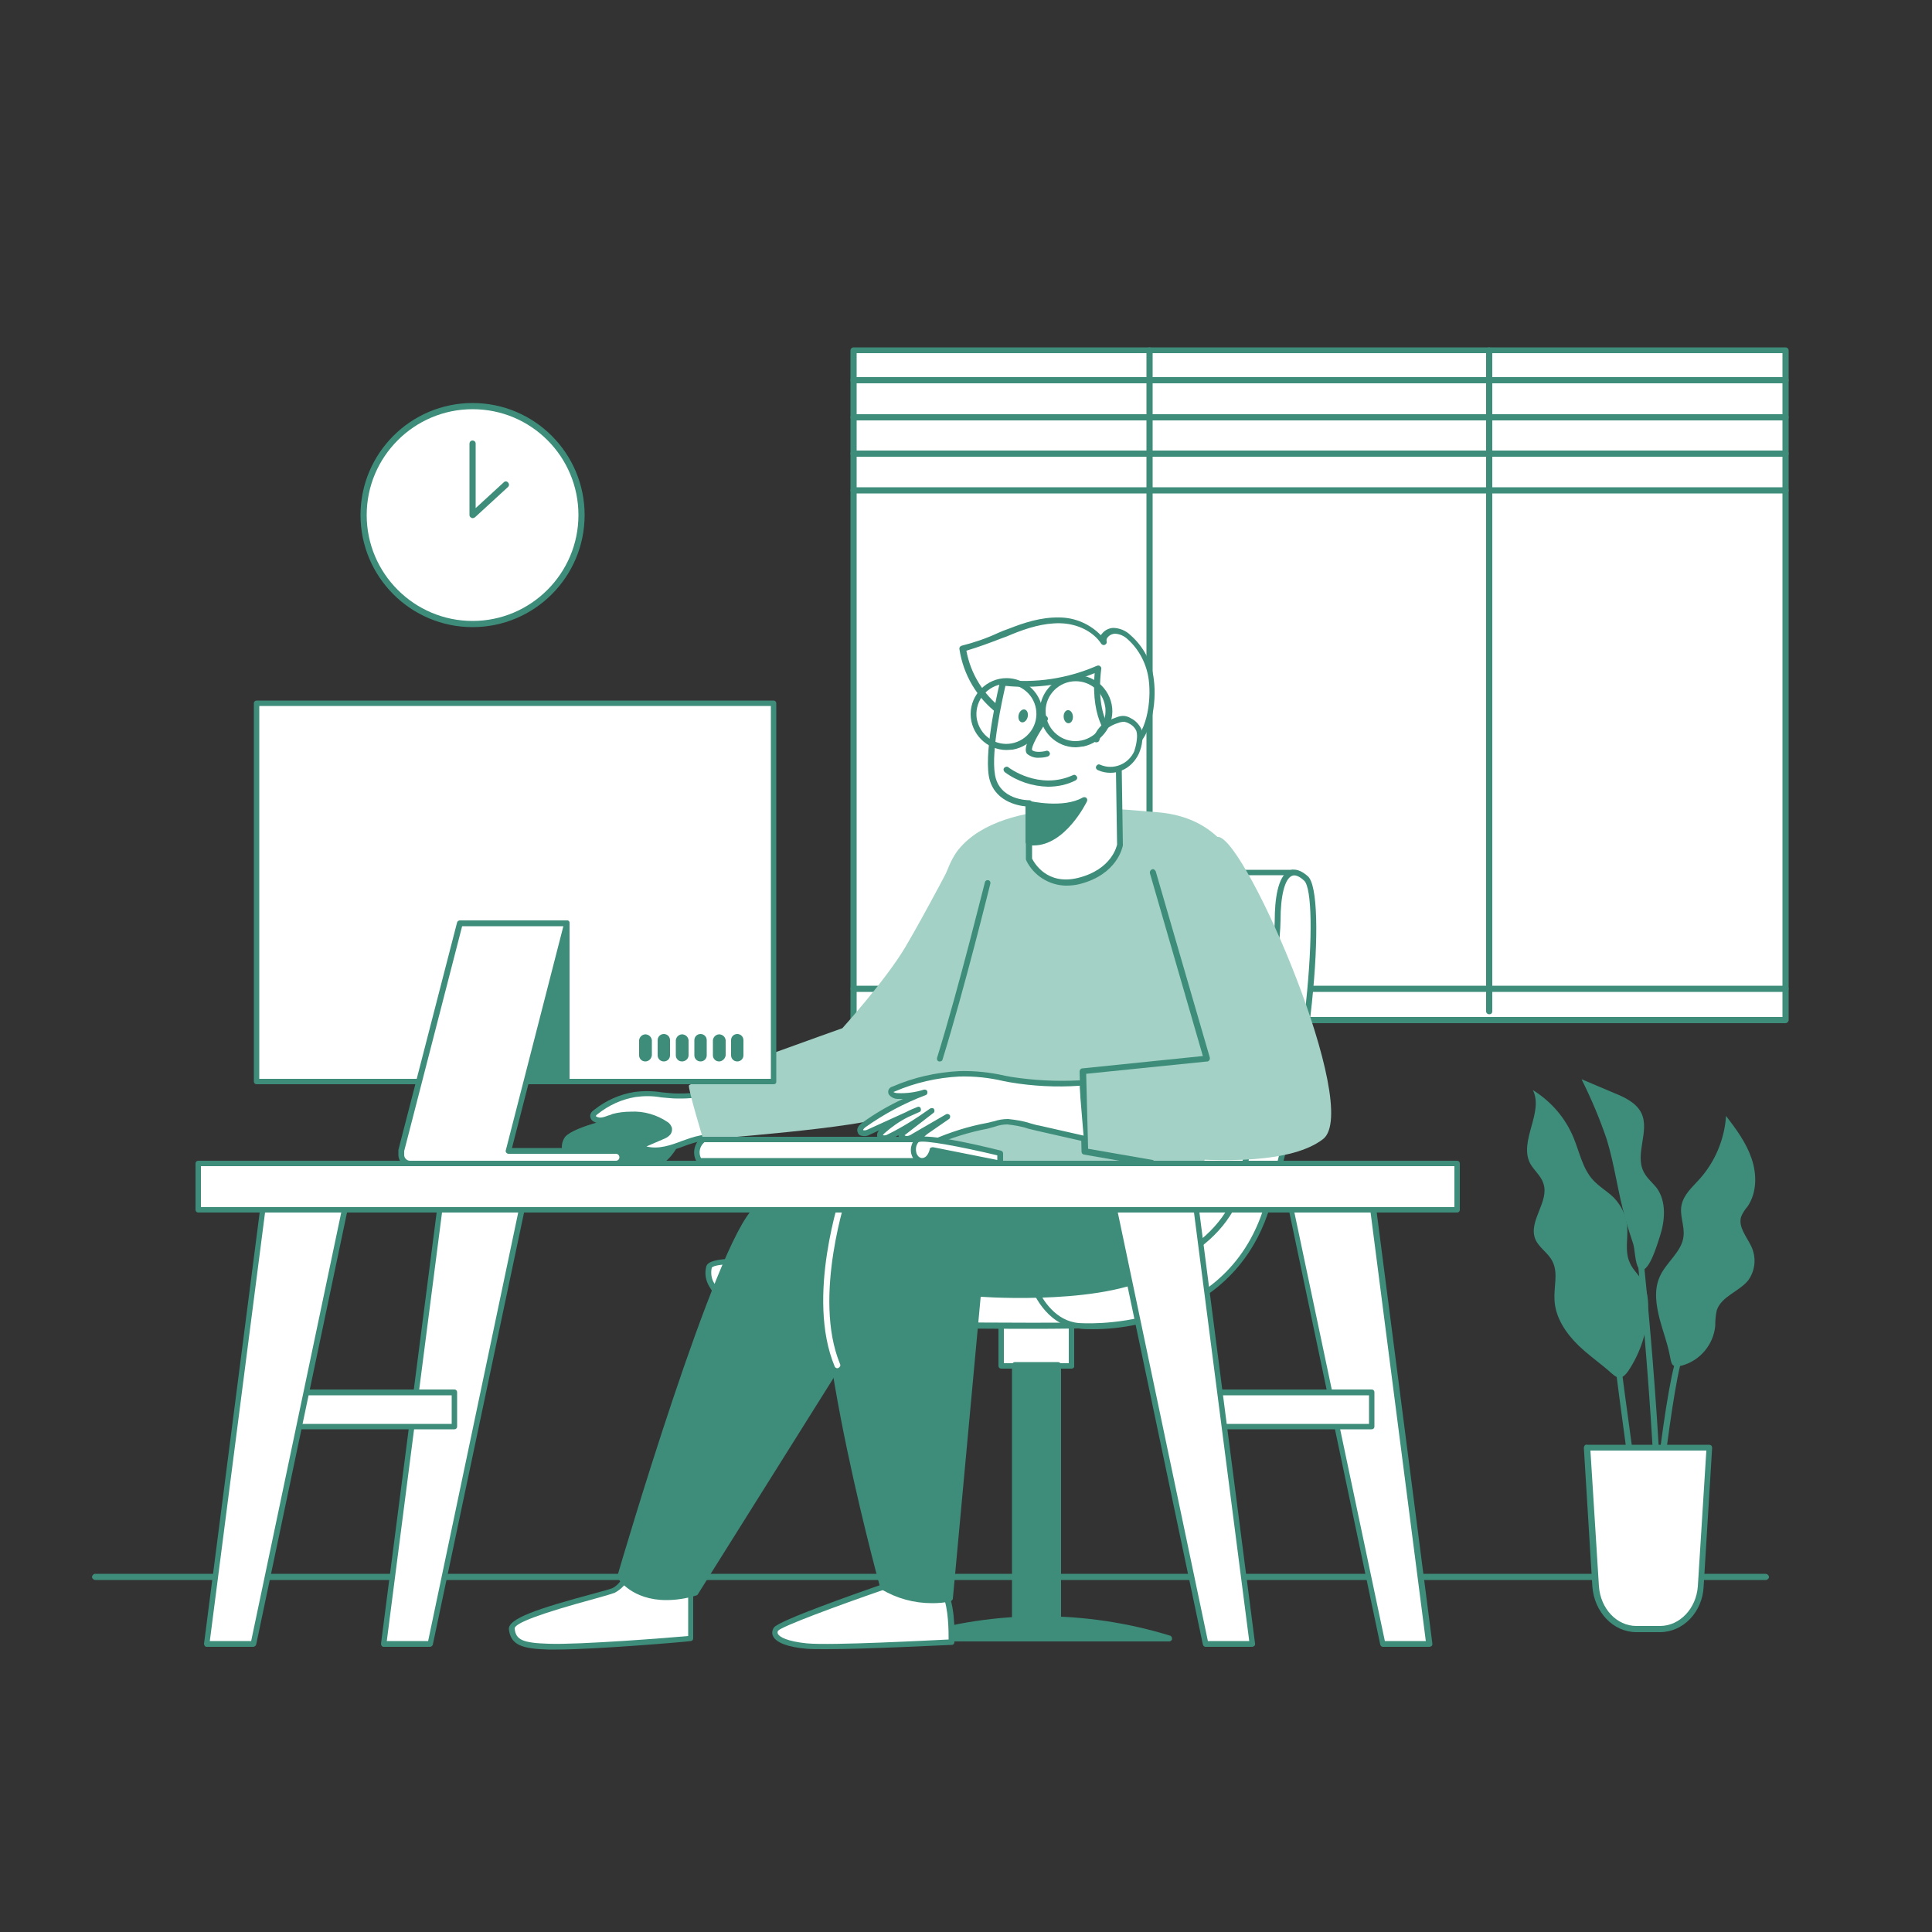 <svg transform="scale(1)" version="1.1" id="udxtqFQS4a" xmlns="http://www.w3.org/2000/svg" xmlns:xlink="http://www.w3.org/1999/xlink" x="0px" y="0px" viewBox="0 0 500 500" xml:space="preserve" class="pbimage_pbimage__wrapper__image__0LEis false"><rect x="0" y="0" width="500" height="500" fill="#333333" stroke="none"/><title>Office Work</title><style type="text/css"> .st0{fill:#D1D3D4;} .st1{fill:#FFFFFF;} .st2{fill:#231F20;} .st3{fill:#68E1FD;}
 .st3{fill:#A3D1C6;}
 .st2{fill:#3D8D7A;}
 .st1{fill:#FFFFFF;}
 .st0{fill:#3D8D7A;}</style><path class="st0" id="floor" d="M456.8,408.9H24.7c-0.4,0-0.8-0.3-0.9-0.7c0-0.4,0.3-0.8,0.7-0.9c0.1,0,0.1,0,0.2,0h432.2
	c0.4,0,0.8,0.3,0.9,0.7s-0.3,0.8-0.7,0.9C456.9,408.9,456.9,408.9,456.8,408.9z"></path><g id="window"><rect class="st1" x="220.9" y="90.7" width="241.2" height="173.3" fill="#FFFFFF"></rect><path class="st0" d="M462.1,264.8H220.9c-0.4,0-0.8-0.3-0.8-0.8c0,0,0,0,0,0V90.7c0-0.4,0.3-0.8,0.8-0.8h241.2
		c0.4,0,0.8,0.3,0.8,0.8V264C462.9,264.4,462.5,264.8,462.1,264.8C462.1,264.8,462.1,264.8,462.1,264.8z M221.7,263.2h239.6V91.4
		H221.7L221.7,263.2z" fill="#3D8D7A"></path><path class="st0" d="M297.5,262.5c-0.4,0-0.8-0.3-0.8-0.8V90.7c0-0.4,0.3-0.8,0.8-0.8c0.4,0,0.8,0.3,0.8,0.8c0,0,0,0,0,0v171.1
		C298.3,262.2,298,262.5,297.5,262.5z" fill="#3D8D7A"></path><path class="st0" d="M385.4,262.5c-0.4,0-0.8-0.3-0.8-0.8V90.7c0-0.4,0.3-0.8,0.8-0.8c0.4,0,0.8,0.3,0.8,0.8c0,0,0,0,0,0v171.1
		C386.2,262.2,385.9,262.5,385.4,262.5z" fill="#3D8D7A"></path><path class="st0" d="M462.1,99.2H220.9c-0.4,0-0.8-0.3-0.8-0.8c0,0,0,0,0,0c0-0.4,0.3-0.8,0.8-0.8h241.2c0.4,0,0.8,0.3,0.8,0.8
		C462.9,98.9,462.5,99.3,462.1,99.2C462.1,99.3,462.1,99.3,462.1,99.2z" fill="#3D8D7A"></path><path class="st0" d="M462.1,108.8H220.9c-0.4,0-0.8-0.4-0.8-0.8c0-0.4,0.3-0.8,0.8-0.8h241.2c0.4,0,0.8,0.3,0.8,0.8
		C462.9,108.4,462.5,108.7,462.1,108.8C462.1,108.8,462.1,108.8,462.1,108.8z" fill="#3D8D7A"></path><path class="st0" d="M462.1,118.2H220.9c-0.4,0-0.8-0.4-0.8-0.8c0-0.4,0.3-0.8,0.8-0.8h241.2c0.4,0,0.8,0.3,0.8,0.8
		C462.9,117.9,462.5,118.2,462.1,118.2C462.1,118.2,462.1,118.2,462.1,118.2z" fill="#3D8D7A"></path><path class="st0" d="M462.1,127.7H220.9c-0.4,0-0.8-0.4-0.8-0.8c0-0.4,0.3-0.8,0.8-0.8h241.2c0.4,0,0.8,0.3,0.8,0.8
		C462.9,127.4,462.5,127.7,462.1,127.7C462.1,127.7,462.1,127.7,462.1,127.7z" fill="#3D8D7A"></path><path class="st0" d="M462.1,256.7H220.9c-0.4,0-0.8-0.4-0.8-0.8c0-0.4,0.3-0.8,0.8-0.8h241.2c0.4,0,0.8,0.3,0.8,0.8
		C462.9,256.3,462.5,256.7,462.1,256.7C462.1,256.7,462.1,256.7,462.1,256.7z" fill="#3D8D7A"></path></g><g id="chair"><rect class="st1" x="259.1" y="338.8" width="18.2" height="14.7"></rect><path class="st2" d="M277.3,354.2h-18.2c-0.4,0-0.7-0.3-0.7-0.7v-14.7c0-0.4,0.3-0.7,0.7-0.7h18.2c0.4,0,0.7,0.3,0.7,0.7
		c0,0,0,0,0,0v14.7C278.1,353.9,277.7,354.2,277.3,354.2C277.3,354.2,277.3,354.2,277.3,354.2z M259.8,352.8h16.8v-13.2h-16.8V352.8
		z"></path><rect class="st2" x="262.7" y="353.4" width="11.1" height="65.7"></rect><path class="st2" d="M273.8,419.8h-11.1c-0.4,0-0.8-0.3-0.8-0.8v-65.7c0-0.4,0.3-0.8,0.8-0.8c0,0,0,0,0,0h11.1
		c0.4,0,0.8,0.3,0.8,0.8c0,0,0,0,0,0V419C274.6,419.4,274.2,419.8,273.8,419.8C273.8,419.8,273.8,419.8,273.8,419.8z M263.4,418.3
		h9.6v-64.1h-9.5L263.4,418.3z"></path><path class="st2" d="M302.6,424.1c-21.6-6.7-44.8-6.7-66.4,0H302.6z"></path><path class="st2" d="M302.6,424.8h-66.4c-0.4,0-0.8-0.4-0.8-0.8c0-0.3,0.2-0.6,0.5-0.7c21.8-6.7,45.1-6.7,66.9,0
		c0.4,0.1,0.6,0.6,0.5,1C303.2,424.6,302.9,424.8,302.6,424.8z M241.7,423.3H297C278.8,418.7,259.8,418.7,241.7,423.3L241.7,423.3z"></path><path class="st1" d="M334.5,225.9h-74.4c0,0-5.6,66.6-9.1,82.1s-18,20.2-28.6,19.9s-37.9-3.3-39,0s1.8,9.6,13.4,12.6
		s82.3,2.5,82.3,2.5s24.7-7.8,38.4-24.8S338.3,241.9,334.5,225.9z"></path><path class="st2" d="M267.3,343.9c-20.7,0-61.8-0.3-70.6-2.6c-8.6-2.2-11.9-6.1-13.1-8.3c-1-1.6-1.3-3.5-0.8-5.3
		c0.8-2.5,9-2.4,28.4-1.1c4.3,0.3,8.4,0.5,11.2,0.6c11.3,0.3,24.5-4.7,27.9-19.4c3.5-15.4,9-81.4,9.1-82.1c0-0.4,0.3-0.6,0.7-0.6
		h74.4c0.3,0,0.6,0.2,0.7,0.6c3.8,16.1-3,75.5-17.1,93.1c-13.6,17-38.5,24.9-38.7,25h-0.2C278.5,343.8,274,343.9,267.3,343.9z
		 M191.8,327.1c-4.1,0-7.2,0.3-7.6,1c-0.3,1.4-0.1,2.9,0.7,4.1c1.1,1.9,4.1,5.5,12.2,7.6c11.2,2.9,78.8,2.5,82,2.5
		c1.7-0.6,25-8.4,38-24.5c13.4-16.7,20.3-75,16.9-91.3h-73.2c-0.6,7-5.7,67-9.1,81.6c-2.3,10.2-11.2,20.9-29.3,20.5
		c-2.9-0.1-7-0.3-11.3-0.6C205.8,327.7,197.7,327.1,191.8,327.1L191.8,327.1z"></path><path class="st1" d="M267.5,332.9c0,0,3.3,9.5,11.7,10.2s38.5-0.7,48.3-29.2c11.6-33.8,15.2-82.3,10.6-86.5s-7.3,0.4-7.3,10.9
		c0,8-5.6,48.9-9.1,66.4C316.5,330.3,278.9,335.6,267.5,332.9z"></path><path class="st2" d="M282.9,344c-1.4,0-2.7,0-3.8-0.2c-8.7-0.8-12.1-10.3-12.3-10.7c-0.1-0.2,0-0.5,0.1-0.7
		c0.2-0.2,0.4-0.3,0.7-0.2c7.8,1.8,26.2-0.1,39.2-8.5c7.8-5,12.5-11.4,14-19.2c3.5-17.3,9.1-58.2,9.1-66.3c0-5.1,0.7-11.5,3.8-12.9
		c1.4-0.6,3-0.1,4.8,1.5c5,4.6,1.2,53.4-10.4,87.3C319.9,338,296.8,344,282.9,344z M268.7,333.9c1.2,2.5,4.5,8,10.5,8.5
		c0.4,0,36.6,3,47.5-28.7c11.6-33.9,14.9-82,10.8-85.8c-1.3-1.2-2.4-1.6-3.2-1.2c-1.8,0.8-2.9,5.1-2.9,11.5c0,8.1-5.6,49.2-9.1,66.6
		c-1.6,8.2-6.6,15-14.7,20.1C295,333,277.3,335.3,268.7,333.9L268.7,333.9z"></path></g><g id="plant"><path class="st2" d="M426.5,338.6c0.2-2.5-0.4-5-1.5-7.2c-1-1.6-2.5-2.9-3.2-4.6c-1.4-3-0.4-6.4-0.7-9.6c-0.3-2.7-1.5-5.2-3.4-7.2
		c-1.7-1.7-3.9-2.9-5.5-4.7c-2.6-2.9-3.4-7-4.9-10.7c-2.1-5.2-5.8-9.5-10.6-12.5c2.9,5.8-3.7,13.2-0.7,19c1,1.8,2.8,3.2,3.4,5.1
		c1.7,4.7-3.9,9.7-2.1,14.4c0.9,2.3,3.4,3.6,4.5,5.9c1.5,3,0.3,6.5,0.5,9.9c0.2,4.6,3,8.7,6.3,11.9c2.1,2,4.4,3.7,6.6,5.5
		c2.7,2.1,3.8,4.4,6.2,1C424.6,350,426.4,344.4,426.5,338.6z"></path><path class="st2" d="M429.5,341.3c-0.9-3.6-1.5-7.4,0-10.8c1.6-3.8,5.8-6.5,6.2-10.6c0.3-2.7-1.1-5.4-0.5-8.1s2.7-4.5,4.5-6.5
		c4.1-4.5,6.6-10.4,7-16.5c2.6,3.4,5.2,6.9,6.6,11s1.4,8.8-1,12.4c-0.7,0.8-1.3,1.7-1.7,2.7c-0.8,2.6,1.4,5.1,2.6,7.6
		c1.4,2.9,1.1,6.3-0.8,8.9c-2.4,2.9-6.9,4.1-8.1,7.7c-0.3,1.3-0.4,2.7-0.4,4.1c-0.5,4.8-3.9,8.9-8.6,10.2c-2.8,0.7-2.7-0.4-3.2-2.8
		C431.5,347.5,430.3,344.4,429.5,341.3z"></path><path class="st2" d="M420.7,315.6c-2-6.9-2.8-14-4.9-20.8c-1.8-5.3-4-10.5-6.5-15.5l8.5,3.6c2.7,1.1,5.7,2.5,7,5.2
		c2.2,4.6-1.8,10.6,0.6,15.2c0.8,1.6,2.3,2.8,3.4,4.2c2.5,3.5,2.1,8.4,0.8,12.4c-0.6,1.8-3.2,10.9-5.5,8.3c-0.9-1-1-4.8-1.4-6.2
		C422,319.9,421.3,317.8,420.7,315.6z"></path><path class="st2" d="M425.3,406.7c-1.7-11.2-7-50.7-7-51.1l1.5-0.2c0,0.4,5.4,39.9,7,51.1L425.3,406.7z"></path><path class="st2" d="M427.4,417.3h-1.6c0.1-13.3,5.6-64.1,8.9-67.6l1.1,1C433.4,353.3,427.5,402.5,427.4,417.3z"></path><path class="st2" d="M430.2,414.7l-1.6-0.1c1.3-28.7-4.8-88.9-4.9-89.5l1.5-0.2C425.4,325.6,431.5,385.9,430.2,414.7z"></path><path class="st1" d="M410.8,374.6h31.6l-2.2,35.9c-0.4,6.2-5,11-10.5,11h-6.1c-5.5,0-10.2-4.8-10.5-11L410.8,374.6z"></path><path class="st2" d="M429.6,422.4h-6.1c-6,0-10.9-5.2-11.4-11.8l-2.2-35.9c0-0.2,0.1-0.4,0.2-0.6c0.2-0.2,0.4-0.3,0.6-0.2h31.6
		c0.2,0,0.4,0.1,0.6,0.2c0.1,0.2,0.2,0.4,0.2,0.6l-2.2,35.9C440.6,417.2,435.6,422.4,429.6,422.4z M411.6,375.4l2.2,35.1
		c0.4,5.8,4.6,10.3,9.7,10.3h6.1c5.1,0,9.4-4.5,9.8-10.3l2.2-35.1H411.6z"></path></g><g id="Character"><path class="st2" d="M146.7,295.1c-1.6,3.2,0.8,6,6.7,6h16.2c2.4,0,8.4-7.2,5.4-10.9S148.2,291.9,146.7,295.1z"></path><path class="st2" d="M169.6,301.8h-16.2c-3.6,0-6.2-1-7.4-2.9c-0.8-1.3-0.8-2.9,0-4.3c1.3-2.6,12.4-5.5,19.5-6.3
		c5.5-0.6,8.9-0.2,10.1,1.2s1.3,3.8,0.1,6.4C174.5,298.8,171.6,301.8,169.6,301.8z M169.9,289.7c-1.4,0-2.8,0.1-4.2,0.3
		c-8.4,1-17.6,3.9-18.3,5.4c-0.5,0.9-0.5,1.9,0,2.8c0.8,1.4,3.1,2.1,6.1,2.1h16.2c1,0,3.5-2.2,4.8-4.9c0.5-1.1,1.3-3.3,0.1-4.7
		C174,290.1,172.6,289.7,169.9,289.7L169.9,289.7z"></path><path class="st1" d="M190.6,281.5c-5.1,1-10.2,2.1-15.4,2c-3.8,0-7.2-1.1-11-0.4c-3.7,0.7-7.1,2.2-10.1,4.5
		c-0.4,0.3-0.9,0.8-0.7,1.3c0.1,0.3,0.3,0.5,0.6,0.6c1.5,0.8,3.1-0.2,4.5-0.6c1.5-0.4,3-0.6,4.6-0.6c3.3-0.2,6.5,0.7,9.2,2.6
		c0.4,0.2,0.7,0.6,0.8,1c0.1,0.5-0.1,1-0.5,1.4c-0.4,0.3-0.8,0.6-1.3,0.8l-5,2.1c-0.3,0.1-0.6,0.4-0.5,0.6c0.1,0.1,0.2,0.2,0.4,0.3
		c4.9,1.8,10.1-1.5,14.8-2.6c5.1-1.2,10.3-1.9,15.6-2.2c-1.9-3.2-2.5-7-1.6-10.6"></path><path class="st2" d="M169.4,298.4c-1.1,0-2.3-0.2-3.3-0.6c-0.4-0.1-0.6-0.4-0.8-0.7c-0.2-0.5,0-1.2,0.9-1.5l4.9-2.1
		c0.4-0.1,0.8-0.4,1.1-0.6c0.2-0.2,0.3-0.4,0.3-0.7c0-0.2-0.3-0.5-0.6-0.6c-2.6-1.7-5.6-2.6-8.7-2.4c-1.5,0-3,0.2-4.4,0.6
		c-0.3,0.1-0.7,0.2-1,0.3c-1.2,0.4-2.7,1-4.1,0.2c-0.4-0.2-0.8-0.6-0.9-1.1c-0.2-0.7,0.1-1.4,1-2c3-2.4,6.6-4,10.4-4.6
		c2.3-0.3,4.7-0.3,7.1,0.1c1.3,0.1,2.7,0.3,4,0.3c5.1,0.1,10.3-1,15.3-2c0.4-0.1,0.8,0.2,0.8,0.5c0.1,0.4-0.2,0.8-0.5,0.8
		c0,0,0,0,0,0c-5.1,1-10.3,2.1-15.6,2c-1.4,0-2.8-0.2-4.2-0.3c-2.2-0.4-4.4-0.4-6.6-0.1c-3.6,0.6-6.9,2.1-9.8,4.4
		c-0.4,0.3-0.5,0.5-0.5,0.5l0,0c0,0,0,0.1,0.2,0.2c0.9,0.5,1.9,0.1,3-0.3c0.4-0.1,0.7-0.2,1.1-0.4c1.5-0.4,3.1-0.6,4.7-0.6
		c3.4-0.2,6.8,0.8,9.6,2.7c0.5,0.3,0.9,0.9,1.1,1.5c0.1,0.7-0.1,1.5-0.7,2c-0.4,0.4-1,0.7-1.5,0.9l-4.4,1.9c3.1,0.8,6.3-0.3,9.4-1.5
		c1.4-0.5,2.8-1,4.3-1.3c4.8-1.1,9.7-1.8,14.6-2.2c-1.6-3.2-2-6.8-1.2-10.2c0.1-0.4,0.5-0.6,0.9-0.5c0.4,0.1,0.6,0.5,0.5,0.9
		c-0.9,3.4-0.3,7.1,1.5,10.1c0.1,0.2,0.1,0.5,0,0.7c-0.1,0.2-0.3,0.4-0.6,0.4c-5.2,0.3-10.4,1.1-15.5,2.2c-1.4,0.4-2.8,0.8-4.1,1.3
		C174.6,297.6,172,298.2,169.4,298.4z"></path><path class="st1" d="M162.6,407.2c-0.2,0.6-1.7,3.4-3.8,4.4s-26.8,6.4-26.4,10s2.9,4.3,9.5,4.5c8.8,0.3,36.8-2,36.8-2v-15
		L162.6,407.2z"></path><path class="st2" d="M143.9,426.9c-0.7,0-1.4,0-2,0c-6.7-0.2-9.7-1.1-10.2-5.2c-0.3-2.8,7.5-5.4,22-9.3c2.3-0.6,4.4-1.2,4.8-1.4
		c1.8-0.8,3.2-3.5,3.4-4c0.1-0.3,0.4-0.5,0.8-0.5l16.1,1.9c0.4,0,0.6,0.3,0.6,0.7v14.9c0,0.4-0.3,0.7-0.6,0.7
		C177.7,424.9,154.1,426.9,143.9,426.9z M163,408c-0.8,1.8-2.2,3.3-3.9,4.2c-0.5,0.2-2.1,0.7-5,1.5c-14,3.8-21.1,6.4-20.9,7.8
		c0.3,2.9,2.1,3.7,8.8,3.9c7.9,0.3,31.8-1.6,36.1-2v-13.6L163,408z"></path><path class="st1" d="M228.6,410.7c0,0-26.6,9.1-27.8,10.9s0.9,3.8,8,4.4s37.4-1,37.4-1s0.4-8.2-1.5-12.4S228.6,410.7,228.6,410.7z"></path><path class="st2" d="M213.9,426.8c-2.2,0-3.9,0-5.1-0.1c-4.9-0.4-7.9-1.6-8.7-3.2c-0.4-0.7-0.3-1.6,0.2-2.3
		c1.2-1.8,21.8-9,28.1-11.2h0.1c1.5-0.2,14.8-2.2,16.9,2.3c2,4.3,1.6,12.4,1.6,12.7c0,0.4-0.3,0.7-0.7,0.7
		C245.2,425.7,224.7,426.8,213.9,426.8z M228.8,411.4c-12.5,4.3-26.4,9.5-27.4,10.6c-0.2,0.2-0.2,0.6-0.1,0.8c0.4,0.9,2.6,2,7.5,2.5
		c6.4,0.6,32.2-0.8,36.7-1c0-2,0-8.1-1.5-11.4C242.8,410.2,234.1,410.5,228.8,411.4L228.8,411.4z"></path><path class="st3" d="M304.6,320c0,0,21.7-54.3,19.5-81.1s-19.8-28.4-25.9-28.8s-38.3-4.7-50.1,9.7s-8.7,83.9-8.7,83.9L304.6,320z"></path><path class="st2" d="M228.6,308.2c0,0-23.1-3.9-33,4.9S160.5,408,160.5,408s5.3,8.4,19.4,4.2l56.9-90.7
		C236.7,321.5,240.9,307.9,228.6,308.2z"></path><path class="st2" d="M172.4,414.1c-8.8,0-12.4-5.4-12.5-5.7c-0.1-0.2-0.2-0.4-0.1-0.6c1-3.5,25.4-86.5,35.4-95.3s31.8-5.4,33.5-5.1
		c3.5-0.1,6.2,1,7.8,3.1c3.2,4.2,1.1,10.9,1.1,11.2c0,0.1,0,0.1-0.1,0.2l-56.9,90.7c-0.1,0.2-0.3,0.3-0.4,0.3
		C177.6,413.7,175,414.1,172.4,414.1z M161.4,407.9c1,1.4,6.2,7,18,3.6l56.6-90.3c0.2-0.8,1.7-6.4-0.9-9.7c-1.3-1.7-3.5-2.5-6.6-2.5
		h-0.1c-0.2,0-22.9-3.7-32.3,4.7C186.9,321.9,163.1,401.8,161.4,407.9L161.4,407.9z"></path><path class="st2" d="M304.6,320c0,0-42.5-18.6-55.4-20.5c0,0-23.9-4.6-33.4,12.9s12.7,98.3,12.7,98.3c5.2,3.1,11.3,4.1,17.2,3
		l7.3-78.8C253.1,334.9,306.2,338.6,304.6,320z"></path><path class="st2" d="M241.2,414.9c-4.6,0-9.1-1.2-13.1-3.6c-0.2-0.1-0.3-0.3-0.3-0.4c-0.9-3.3-22.2-81.3-12.7-98.8
		c9.6-17.8,34-13.3,34.2-13.3c12.8,1.9,53.8,19.8,55.6,20.5c0.3,0.1,0.4,0.4,0.5,0.6c0.3,2.8-0.8,5.6-2.8,7.5
		c-10,10.1-43.1,8.6-48.8,8.2l-7.2,78.1c0,0.3-0.3,0.6-0.6,0.7C244.4,414.8,242.8,414.9,241.2,414.9z M229.2,410.1
		c4.8,2.7,10.4,3.7,15.9,2.9l7.2-78.2c0-0.4,0.4-0.7,0.8-0.7c0.4,0,38.2,2.5,48.3-7.7c1.6-1.5,2.5-3.6,2.4-5.9
		c-4.5-2-42.8-18.5-54.8-20.2c-0.3,0-23.5-4.2-32.6,12.5C207.6,329.2,227.8,404.8,229.2,410.1L229.2,410.1z"></path><path class="st3" d="M248.1,219.8c0,0-8.7,16.7-13.8,25.3S218,266.1,218,266.1s-39.4,14-39.7,14.8s3.7,14,3.7,14s41.4-3,48.2-6.2
		s20.7-19.1,20.7-19.1L248.1,219.8z"></path><path class="st1" d="M292.3,164.9c-1.1-1.1-2.6-1.7-4.1-1.7c-1.5,0.1-3,1.5-2.7,3c-2.4-3.7-6.9-5.5-11.3-5.7s-8.6,1.2-12.7,2.8
		s-8,3.5-12.3,4.5c1,6.4,4.4,12.2,9.6,16.2c2.4,1.7,5,3.2,7.7,4.5l5.7,2.8c5.8,2.9,13.7,5.4,20,2.3c5.5-2.7,6.5-12.4,5.8-17.7
		C297.5,171.6,295.5,167.7,292.3,164.9z"></path><path class="st2" d="M285.6,195.8c-4.9,0-9.9-1.9-13.8-3.8l-5.7-2.8c-2.7-1.3-5.4-2.8-7.9-4.5c-5.4-4.1-8.9-10.1-9.9-16.7
		c-0.1-0.4,0.2-0.8,0.6-0.9c3.2-0.8,6.4-1.9,9.4-3.3c0.9-0.4,1.9-0.8,2.8-1.1c3.8-1.5,8.3-3,13-2.9c4.1,0,8,1.7,10.8,4.6
		c0.1-0.2,0.2-0.3,0.3-0.4c0.7-0.9,1.7-1.4,2.8-1.5c1.7,0,3.4,0.7,4.6,1.9l0,0c3.3,2.9,5.5,7,6,11.4c0.8,6-0.5,15.7-6.2,18.5
		C290.4,195.3,288,195.8,285.6,195.8z M250.1,168.4c1.1,6,4.4,11.3,9.2,15c2.4,1.7,4.9,3.2,7.6,4.4l5.7,2.8
		c5.4,2.7,13.2,5.3,19.3,2.3c4.9-2.4,6.1-11.5,5.4-16.9c-0.5-4-2.4-7.8-5.4-10.5l0,0c-0.9-0.9-2.2-1.5-3.5-1.5
		c-0.7,0.1-1.3,0.4-1.7,0.9c-0.3,0.3-0.4,0.7-0.3,1.1c0.1,0.4-0.1,0.7-0.5,0.9c-0.3,0.1-0.7,0-0.9-0.3c-2-3.1-6.1-5.2-10.6-5.3
		c-4.4-0.1-8.7,1.3-12.4,2.8c-0.9,0.4-1.9,0.8-2.8,1.1C256.1,166.4,253.1,167.5,250.1,168.4z"></path><path class="st1" d="M266.3,208v14.5c0,0,3.4,8,12.9,5.6s10.6-9.2,10.6-9.2l-0.4-26.8c0,0-7.1-3.7-5.2-19
		c-7.7,3.4-16.2,4.7-24.6,3.7c0,0-4.1,16.6-2.9,24S266.3,208,266.3,208z"></path><path class="st2" d="M275.8,229.2c-4.3-0.1-8.3-2.6-10.2-6.5c0-0.1-0.1-0.2-0.1-0.3v-13.7c-2.2-0.2-8.5-1.4-9.6-7.9
		c-1.2-7.4,2.7-23.6,2.9-24.3c0.1-0.4,0.5-0.6,0.9-0.6c8.3,1,16.6-0.3,24.2-3.6c0.3-0.1,0.6-0.1,0.8,0.1c0.2,0.2,0.4,0.4,0.3,0.7
		c-1.8,14.5,4.7,18.2,4.8,18.2c0.3,0.1,0.4,0.4,0.4,0.7l0.4,26.8c-0.1,0.4-1.4,7.5-11.2,10C278.2,229.1,277,229.2,275.8,229.2z
		 M267.1,222.2c0.5,1,3.8,7,11.9,5c8.8-2.2,10-8.3,10.1-8.6l-0.4-26.2c-1.5-1-6.5-5.5-5.4-18.2c-7.3,3-15.3,4.1-23.1,3.3
		c-0.7,3.1-3.8,16.7-2.7,23c1.1,6.6,8.6,6.6,8.9,6.6c0.2,0,0.4,0.1,0.5,0.2c0.1,0.1,0.2,0.4,0.2,0.6V222.2z"></path><path class="st1" d="M283.8,191.6c0.3-1.3,1-2.5,2.1-3.4c1-0.8,2.1-1.3,3.3-1.7c0.6-0.3,1.3-0.4,2-0.4c0.5,0.1,0.9,0.2,1.4,0.5
		c1,0.5,1.9,1.3,2.3,2.4c0.3,0.9,0.3,1.8,0.2,2.7c-0.1,1-0.3,2-0.7,2.9c-1.6,3.8-6,5.6-9.9,4c0,0,0,0,0,0"></path><path class="st2" d="M287.4,200c-1.1,0-2.2-0.2-3.3-0.7c-0.4-0.2-0.6-0.6-0.4-1c0.2-0.4,0.6-0.6,1-0.4c3.4,1.5,7.4-0.1,8.9-3.6
		c0,0,0,0,0-0.1c0.3-0.9,0.5-1.8,0.6-2.7c0.1-0.8,0.1-1.6-0.1-2.3c-0.4-0.9-1.1-1.6-2-2c-0.3-0.2-0.7-0.3-1.1-0.4
		c-0.6,0-1.1,0.1-1.6,0.3c-1.1,0.3-2.2,0.9-3.1,1.6c-0.9,0.8-1.5,1.8-1.8,2.9c-0.1,0.4-0.6,0.6-1,0.5c-0.3-0.1-0.6-0.5-0.5-0.8
		c0.3-1.5,1.2-2.8,2.3-3.8c1.1-0.8,2.3-1.4,3.5-1.8c0.7-0.3,1.5-0.5,2.3-0.4c0.6,0.1,1.1,0.3,1.6,0.6c1.2,0.6,2.1,1.6,2.7,2.8
		c0.3,1,0.4,2.1,0.2,3.1c-0.1,1.1-0.4,2.1-0.8,3.1c-0.9,2-2.5,3.7-4.5,4.5C289.5,199.8,288.4,200,287.4,200z"></path><path class="st1" d="M270.5,185.9c0,0-5.1,7.3-4,8.6s4.5,0.5,4.5,0.5"></path><path class="st2" d="M268.9,196.1c-1.1,0.1-2.2-0.3-3.1-1c-1.3-1.5,1.4-6,4-9.6c0.3-0.3,0.8-0.4,1.1-0.1c0.3,0.2,0.4,0.7,0.2,1
		c-2.4,3.4-4.3,7-4,7.7c0.6,0.7,2.8,0.5,3.7,0.2c0.4-0.1,0.8,0.2,0.9,0.6c0.1,0.4-0.2,0.8-0.6,0.9
		C270.4,196,269.7,196.1,268.9,196.1z"></path><ellipse class="st2" transform="matrix(0.998 -6.157115e-02 6.157115e-02 0.998 -10.897 17.375)" cx="276.5" cy="185.5" rx="1.2" ry="1.7"></ellipse><ellipse class="st2" transform="matrix(0.235 -0.972 0.972 0.235 22.453 399.112)" cx="264.8" cy="185.3" rx="1.7" ry="1.2"></ellipse><path class="st2" d="M271.2,203.6c-4-0.1-8-1.4-11.2-3.8c-0.3-0.3-0.4-0.8-0.1-1.1c0.3-0.3,0.8-0.4,1.1-0.1l0,0
		c0.1,0.1,7.9,6,16.7,2c0.4-0.2,0.8,0,1,0.4c0.2,0.4,0,0.8-0.4,1C276.1,203.1,273.7,203.6,271.2,203.6z"></path><path class="st2" d="M260.5,194.1c-5.1,0-9.3-4.2-9.3-9.3c0-5.1,4.2-9.3,9.3-9.3c4.5,0,8.4,3.3,9.2,7.7l0,0
		c0.9,5.1-2.5,9.9-7.6,10.8c0,0,0,0,0,0C261.6,194,261,194.1,260.5,194.1z M260.5,177c-0.5,0-0.9,0-1.4,0.1c-4.2,0.8-7,4.8-6.3,9
		c0.4,2,1.5,3.8,3.2,5c3.5,2.5,8.3,1.6,10.8-1.9c0,0,0,0,0,0c2.5-3.5,1.6-8.4-1.9-10.8C263.6,177.5,262.1,177,260.5,177L260.5,177z"></path><path class="st2" d="M278.4,193.4c-5.1,0-9.3-4.2-9.3-9.3c0-4.5,3.3-8.4,7.7-9.2c5.1-1,9.9,2.4,10.9,7.4s-2.4,9.9-7.4,10.9
		c-0.1,0-0.2,0-0.2,0C279.5,193.3,278.9,193.4,278.4,193.4z M278.4,176.3c-4.3,0-7.8,3.5-7.8,7.7c0,4.3,3.5,7.8,7.7,7.8
		c4.3,0,7.8-3.5,7.8-7.7c0-0.5,0-0.9-0.1-1.3l0,0C285.4,179,282.2,176.3,278.4,176.3L278.4,176.3z"></path><path class="st2" d="M266.3,208c0,0,9,2.1,14.3-1c0,0-5.9,12.1-14.3,10.9V208z"></path><path class="st2" d="M267.5,218.8c-0.5,0-0.9,0-1.4-0.1c-0.4-0.1-0.7-0.4-0.7-0.8V208c0-0.2,0.1-0.5,0.3-0.6
		c0.2-0.1,0.4-0.2,0.7-0.1c0.1,0,8.8,2,13.8-0.9c0.4-0.2,0.9-0.1,1.1,0.3c0.1,0.2,0.1,0.5,0,0.7
		C281.1,207.8,275.7,218.8,267.5,218.8z M267.1,217.2c5.5,0.3,9.8-5.4,11.7-8.6c-4.3,1.4-9.6,0.7-11.7,0.3V217.2z"></path><path class="st3" d="M315.4,216.6c7.4,1.3,37.2,70.3,27,78.2c-15.9,12.3-71.4-0.1-71.4-0.1l4.5-21.4c0,0,35.7,1,36.2-6.3
		s-20.7-41.2-18-46.3S315.4,216.6,315.4,216.6z"></path><path class="st1" d="M216.7,354.1c-0.3,0-0.6-0.2-0.7-0.5c-7.5-18,1.6-44.5,1.9-45.6c0.1-0.4,0.6-0.6,1-0.5c0,0,0,0,0,0
		c0.4,0.1,0.6,0.6,0.5,1c0,0,0,0,0,0c-0.1,0.3-9.2,27.1-2,44.5c0.2,0.4,0,0.8-0.4,1C216.9,354.1,216.8,354.1,216.7,354.1z"></path><path class="st2" d="M297.9,301.8h-0.1l-17.3-3c-0.4-0.1-0.6-0.4-0.6-0.8l-0.5-20.7c0-0.4,0.3-0.8,0.7-0.8l31.2-3.2l-13.7-47.3
		c-0.1-0.4,0.1-0.8,0.5-1s0.8,0.1,1,0.5l14,48.2c0.1,0.4-0.1,0.8-0.5,1c0,0-0.1,0-0.1,0l-31.4,3.2l0.5,19.4l16.7,2.9
		c0.4,0.1,0.7,0.5,0.6,0.9C298.6,301.5,298.3,301.8,297.9,301.8L297.9,301.8z"></path><path class="st1" d="M279.3,280.4c-5.9,0.4-11.9,0.1-17.7-0.9c-4.5-0.8-8.5-1.8-13.2-1.5c-5.9,0.3-11.7,1.6-17.1,3.9
		c-0.2,0.1-0.4,0.2-0.6,0.4c-0.5,0.7,0.7,1.4,1.6,1.5c2.4,0.1,4.7-0.2,7-0.9c-5.6,2.1-10.9,4.9-15.8,8.4c-0.6,0.4-1.2,1-0.9,1.6
		s1.4,0.5,2.1,0.2l12.8-5.8c-3.3,1.3-6.4,3.2-9.1,5.5c-0.4,0.3-0.8,0.8-0.7,1.3c0.2,0.9,1.5,0.7,2.2,0.3c3.9-1.9,7.5-4.2,11-6.8
		l-7.9,6c-0.1,0.6,0.6,1.2,1.2,1.2c0.7,0,1.3-0.3,1.8-0.6l8.8-5.1l-5.4,3.9c-0.9,0.6-1.8,1.6-1.4,2.5c0.5,1.1,2.2,0.8,3.3,0.3
		c4.5-2,9.2-3.4,14.1-4.3c1.8-0.4,3.4-1.1,5.2-1.1c2.6,0.1,5.5,1.2,8,1.7c4,0.9,8,1.8,11.9,2.7"></path><path class="st2" d="M239.5,297c-0.3,0-0.7,0-1-0.2c-0.5-0.2-0.9-0.5-1.1-1c-0.2-0.5-0.2-1,0-1.5l-0.8,0.5
		c-0.7,0.4-1.4,0.7-2.2,0.7c-0.6,0-1.1-0.3-1.5-0.8c-0.2-0.3-0.4-0.6-0.4-0.9c-0.7,0.4-1.4,0.8-2.2,1.1c-0.8,0.4-1.7,0.5-2.5,0.2
		c-0.4-0.2-0.7-0.6-0.8-1c-0.1-0.6,0.1-1.2,0.6-1.6l-2.6,1.2c-0.7,0.4-1.5,0.4-2.2,0.2c-0.4-0.1-0.7-0.4-0.8-0.8
		c-0.4-0.8,0-1.7,1.1-2.5c3.3-2.4,6.9-4.5,10.6-6.2c-0.4,0-0.9,0-1.4,0c-0.9,0-1.8-0.5-2.3-1.2c-0.2-0.4-0.2-1,0.1-1.4
		c0.2-0.3,0.5-0.5,0.9-0.6c5.5-2.4,11.4-3.7,17.3-4c4-0.1,7.9,0.3,11.8,1.2l1.6,0.3c5.8,0.9,11.7,1.2,17.6,0.9
		c0.4,0,0.7,0.3,0.7,0.7c0,0.4-0.3,0.7-0.7,0.7c-6,0.4-12,0.1-17.9-0.9l-1.6-0.3c-3.8-0.9-7.6-1.3-11.5-1.2
		c-5.8,0.3-11.5,1.6-16.8,3.9c-0.1,0-0.2,0.1-0.3,0.1c0.3,0.2,0.7,0.3,1.1,0.3c2.3,0.1,4.6-0.2,6.8-0.9c0.4-0.1,0.8,0.1,0.9,0.5
		c0.1,0.4-0.1,0.8-0.4,0.9c-5.6,2.1-10.8,4.9-15.6,8.3c-0.5,0.4-0.7,0.7-0.6,0.8c0.4,0.1,0.8,0,1.2-0.2l9.9-4.5
		c0.9-0.5,1.9-0.9,2.9-1.3c0.4-0.2,0.8,0,0.9,0.4s0,0.8-0.4,0.9l0,0l-2.9,1.3c-2.2,1.1-4.2,2.5-6,4.1c-0.5,0.4-0.5,0.6-0.5,0.6
		c0.4,0.1,0.9,0,1.2-0.2c3.9-1.9,7.5-4.2,11-6.7c0.3-0.2,0.8-0.2,1,0.1c0.2,0.3,0.2,0.8-0.1,1l0,0l-7.5,5.8c0.1,0.1,0.3,0.2,0.5,0.2
		c0.5,0,1-0.2,1.4-0.5l8.8-5.1c0.3-0.2,0.8-0.1,1,0.2c0.2,0.3,0.1,0.8-0.2,1l-5.5,3.8c-0.7,0.5-1.4,1.2-1.2,1.7
		c0.1,0.1,0.2,0.2,0.3,0.2c0.7,0.1,1.5,0,2.1-0.3c4.6-2,9.3-3.5,14.2-4.4c0.6-0.1,1.1-0.3,1.7-0.4c1.2-0.4,2.4-0.6,3.7-0.6
		c1.9,0.2,3.9,0.5,5.7,1.1c0.8,0.2,1.6,0.5,2.4,0.6c4,0.9,7.9,1.8,11.9,2.7c0.4,0.1,0.6,0.5,0.5,0.9c-0.1,0.4-0.5,0.6-0.9,0.5
		c-4-0.9-7.9-1.8-11.9-2.7c-0.8-0.2-1.6-0.4-2.5-0.6c-1.7-0.6-3.6-0.9-5.4-1.1c-1.1,0-2.2,0.2-3.3,0.6c-0.6,0.2-1.2,0.3-1.8,0.5
		c-4.8,0.9-9.5,2.4-13.9,4.3C241,296.8,240.3,297,239.5,297z"></path><path class="st1" d="M255.6,228.5c0,0-6.5,26.6-12.4,45.5"></path><path class="st2" d="M243.2,274.7c-0.1,0-0.1,0-0.2,0c-0.4-0.1-0.6-0.5-0.5-0.9c0,0,0,0,0,0c5.8-18.7,12.3-45.3,12.4-45.5
		c0.1-0.4,0.5-0.6,0.9-0.5c0.4,0.1,0.6,0.5,0.5,0.9c-0.1,0.3-6.6,26.9-12.4,45.6C243.8,274.6,243.5,274.7,243.2,274.7z"></path><path class="st1" d="M238.6,300.4H181c-1.1-1.8-0.7-4.2,1-5.5h55.4L238.6,300.4z"></path><path class="st2" d="M238.6,301.1H181c-0.2,0-0.5-0.1-0.6-0.3c-1.4-2.1-0.8-5,1.2-6.5c0.1-0.1,0.3-0.1,0.4-0.1h55.4
		c0.3,0,0.6,0.2,0.7,0.6l1.1,5.5c0.1,0.4-0.2,0.8-0.6,0.8C238.7,301.1,238.6,301.2,238.6,301.1L238.6,301.1z M181.4,299.7h56.3
		l-0.8-4.1h-54.6C181.1,296.6,180.7,298.3,181.4,299.7L181.4,299.7z"></path><path class="st1" d="M258.9,298.5c0,0-20-4.9-21.6-3.4s-1,5.1,1.3,5.3s2.8-2.8,2.8-2.8l17.5,3.5V298.5z"></path><path class="st2" d="M258.9,301.8h-0.1l-16.8-3.3c-0.4,1.3-1.4,2.9-3.4,2.7c-1.2-0.1-2.2-1-2.6-2.1c-0.6-1.5-0.2-3.2,0.9-4.5
		c1.6-1.6,14.6,1.3,22.2,3.2c0.3,0.1,0.5,0.4,0.5,0.7v2.6c0,0.2-0.1,0.4-0.3,0.5C259.3,301.7,259.1,301.8,258.9,301.8z M241.4,296.9
		h0.1l16.6,3.3V299c-9.2-2.2-19.2-4.1-20.4-3.4c-0.7,0.8-0.8,1.9-0.5,2.9c0.2,0.6,0.7,1.1,1.3,1.2c1.6,0.1,2.1-2.2,2.1-2.2
		c0-0.2,0.1-0.4,0.3-0.5C241.2,296.9,241.3,296.9,241.4,296.9z"></path></g><g id="desk"><polygon class="st1" points="111.3,425.5 99.3,425.5 114.4,308.4 135.9,308.4 	"></polygon><path class="st2" d="M111.3,426.2h-12c-0.2,0-0.4-0.1-0.5-0.2c-0.1-0.2-0.2-0.4-0.2-0.6l15.1-117c0-0.4,0.3-0.6,0.7-0.6H136
		c0.4,0,0.7,0.3,0.7,0.7c0,0.1,0,0.1,0,0.2l-24.7,117C111.9,425.9,111.6,426.2,111.3,426.2z M100.1,424.7h10.7l24.3-115.6H115
		L100.1,424.7z"></path><polygon class="st1" points="357.8,425.5 369.9,425.5 354.8,308.4 333.2,308.4 	"></polygon><path class="st2" d="M369.9,426.2h-12c-0.3,0-0.6-0.2-0.7-0.6l-24.6-117c-0.1-0.4,0.2-0.8,0.5-0.8c0.1,0,0.1,0,0.2,0h21.6
		c0.4,0,0.7,0.3,0.7,0.6l15.1,117c0,0.2,0,0.4-0.2,0.6C370.3,426.1,370.1,426.2,369.9,426.2z M358.4,424.7h10.6l-14.9-115.6h-20.1
		L358.4,424.7z"></path><rect class="st1" x="305.8" y="360.4" width="49.3" height="8.9"></rect><path class="st2" d="M355,369.9h-49.2c-0.4,0-0.7-0.3-0.7-0.7c0,0,0,0,0,0v-8.9c0-0.4,0.3-0.7,0.7-0.7H355c0.4,0,0.7,0.3,0.7,0.7
		c0,0,0,0,0,0v8.9C355.7,369.6,355.4,369.9,355,369.9L355,369.9z M306.5,368.5h47.8v-7.4h-47.8L306.5,368.5z"></path><polygon class="st1" points="312,425.5 324.1,425.5 309,308.4 287.4,308.4 	"></polygon><path class="st2" d="M324.1,426.2H312c-0.3,0-0.6-0.2-0.7-0.6l-24.6-117c0-0.2,0-0.4,0.1-0.6c0.1-0.2,0.3-0.3,0.5-0.3H309
		c0.4,0,0.7,0.3,0.7,0.6l15.1,117C324.9,425.8,324.6,426.1,324.1,426.2C324.2,426.2,324.1,426.2,324.1,426.2L324.1,426.2z
		 M312.6,424.7h10.7l-14.9-115.6h-20.1L312.6,424.7z"></path><rect class="st1" x="68.4" y="360.4" width="49.3" height="8.9"></rect><path class="st2" d="M117.6,369.9H68.3c-0.4,0-0.7-0.3-0.7-0.7c0,0,0,0,0,0v-8.9c0-0.4,0.3-0.7,0.7-0.7h49.3c0.4,0,0.7,0.3,0.7,0.7
		v8.9C118.3,369.6,118,369.9,117.6,369.9C117.6,369.9,117.6,369.9,117.6,369.9z M69.1,368.5h47.8v-7.4H69.1L69.1,368.5z"></path><polygon class="st1" points="65.5,425.5 53.5,425.5 68.6,308.4 90.2,308.4 	"></polygon><path class="st2" d="M65.5,426.2h-12c-0.2,0-0.4-0.1-0.5-0.2c-0.1-0.2-0.2-0.4-0.2-0.6l15.1-117c0-0.4,0.3-0.6,0.7-0.6h21.6
		c0.4,0,0.7,0.3,0.7,0.7c0,0,0,0.1,0,0.1l-24.6,117C66.2,425.9,65.9,426.2,65.5,426.2z M54.3,424.7H65l24.3-115.6H69.2L54.3,424.7z"></path><rect class="st1" x="51.3" y="301.1" width="325.8" height="12"></rect><path class="st2" d="M377.1,313.8H51.3c-0.4,0-0.7-0.3-0.7-0.7c0,0,0,0,0,0v-12c0-0.4,0.3-0.7,0.7-0.7c0,0,0,0,0,0h325.8
		c0.4,0,0.7,0.3,0.7,0.7v12C377.8,313.5,377.5,313.8,377.1,313.8z M52,312.4h324.4v-10.6H52V312.4z"></path></g><g id="clock"><circle class="st1" cx="122.3" cy="133.3" r="28.2"></circle><path class="st0" d="M122.3,162.3c-16,0-29-13-29-29s13-29,29-29s29,13,29,29S138.3,162.3,122.3,162.3L122.3,162.3z M122.3,105.9
		c-15.1,0-27.4,12.3-27.4,27.4c0,15.1,12.3,27.4,27.4,27.4s27.4-12.3,27.4-27.4C149.7,118.2,137.5,105.9,122.3,105.9z"></path><path class="st0" d="M122.3,134.1c-0.1,0-0.2,0-0.3-0.1c-0.3-0.1-0.5-0.4-0.5-0.7v-18.5c0-0.4,0.3-0.8,0.8-0.8
		c0.4,0,0.8,0.3,0.8,0.8c0,0,0,0,0,0v16.7l7.3-6.7c0.3-0.3,0.8-0.3,1.1,0.1c0.3,0.3,0.3,0.8,0,1.1l-8.6,7.9
		C122.7,134,122.5,134.1,122.3,134.1z"></path></g><g id="computer"><rect class="st1" x="66.4" y="182" width="133.8" height="98"></rect><path class="st2" d="M200.2,280.6H66.4c-0.4,0-0.7-0.3-0.7-0.7V182c0-0.4,0.3-0.7,0.7-0.7h0h133.8c0.4,0,0.7,0.3,0.7,0.7v0v98
		C200.9,280.4,200.6,280.6,200.2,280.6z M67.1,279.2h132.4v-96.5H67.1V279.2z"></path><polygon class="st2" points="146.7,238.9 146.7,279.9 125.2,279.9 	"></polygon><path class="st2" d="M146.7,280.6h-21.4c-0.2,0-0.5-0.1-0.6-0.3c-0.1-0.2-0.1-0.5,0-0.7l21.4-41c0.2-0.3,0.5-0.4,0.8-0.4
		c0.3,0.1,0.5,0.4,0.5,0.7v41C147.4,280.3,147.1,280.6,146.7,280.6C146.7,280.6,146.7,280.6,146.7,280.6z M126.4,279.2H146v-37.4
		L126.4,279.2z"></path><path class="st1" d="M119,238.9h27.7l-15.2,58.9h27.8c0.9,0,1.7,0.7,1.7,1.6c0,0.9-0.7,1.7-1.6,1.7c0,0,0,0,0,0H106
		c-1.2,0-2.2-1-2.2-2.2v-1.1L119,238.9z"></path><path class="st2" d="M159.3,301.8H106c-1.6,0-2.9-1.3-2.9-2.9v-1.1c0-0.1,0-0.1,0-0.2l15.2-58.9c0.1-0.3,0.4-0.5,0.7-0.5h27.7
		c0.4,0,0.7,0.3,0.7,0.7c0,0.1,0,0.1,0,0.2l-14.9,58h26.9c1.3-0.1,2.4,0.9,2.5,2.2c0.1,1.3-0.9,2.4-2.2,2.5
		C159.5,301.8,159.4,301.8,159.3,301.8z M104.6,297.9v1c0,0.8,0.7,1.5,1.5,1.5c0,0,0,0,0,0h53.3c0.5,0,0.9-0.4,0.9-0.9
		s-0.4-0.9-0.9-0.9h-27.8c-0.2,0-0.4-0.1-0.6-0.3c-0.1-0.2-0.2-0.4-0.1-0.6l14.9-58h-26.2L104.6,297.9z"></path><path class="st2" d="M190.8,274L190.8,274c-0.5,0-0.9-0.4-0.9-0.9v-3.9c0-0.5,0.4-0.9,0.9-0.9l0,0c0.5,0,0.9,0.4,0.9,0.9v3.9
		C191.7,273.6,191.3,274,190.8,274z"></path><path class="st2" d="M190.8,274.7c-0.9,0-1.6-0.7-1.6-1.6v-3.9c0-0.9,0.7-1.6,1.6-1.6c0.9,0,1.6,0.7,1.6,1.6v3.9
		C192.4,274,191.7,274.7,190.8,274.7L190.8,274.7z M190.8,269c-0.1,0-0.2,0.1-0.2,0.2l0,0v3.9c0,0.2,0.4,0.2,0.4,0v-3.9
		C191,269.1,190.9,269,190.8,269C190.8,269,190.8,269,190.8,269L190.8,269z"></path><path class="st2" d="M186,274L186,274c-0.5,0-0.9-0.4-0.9-0.9v-3.9c0-0.5,0.4-0.9,0.9-0.9l0,0c0.5,0,0.9,0.4,0.9,0.9v3.9
		C186.9,273.6,186.5,274,186,274z"></path><path class="st2" d="M186.1,274.7c-0.9,0-1.6-0.7-1.6-1.6v-3.9c0.1-0.9,0.9-1.6,1.8-1.5c0.8,0.1,1.4,0.7,1.5,1.5v3.9
		C187.7,274,186.9,274.7,186.1,274.7z M186.1,269c-0.1,0-0.2,0.1-0.2,0.2l0,0v3.9c0,0.2,0.4,0.2,0.4,0v-3.9
		C186.3,269.1,186.2,269,186.1,269C186.1,269,186.1,269,186.1,269L186.1,269z"></path><path class="st2" d="M181.3,274L181.3,274c-0.5,0-0.9-0.4-0.9-0.9v-3.9c0-0.5,0.4-0.9,0.9-0.9l0,0c0.5,0,0.9,0.4,0.9,0.9v3.9
		C182.2,273.6,181.8,274,181.3,274z"></path><path class="st2" d="M181.3,274.7c-0.9,0-1.6-0.7-1.6-1.6v-3.9c0-0.9,0.7-1.6,1.6-1.6c0.9,0,1.6,0.7,1.6,1.6v3.9
		C182.9,274,182.2,274.7,181.3,274.7L181.3,274.7z M181.3,269c-0.1,0-0.2,0.1-0.2,0.2l0,0v3.9c0,0.2,0.4,0.2,0.4,0v-3.9
		C181.5,269.1,181.4,269,181.3,269C181.3,269,181.3,269,181.3,269L181.3,269z"></path><path class="st2" d="M176.5,274L176.5,274c-0.5,0-0.9-0.4-0.9-0.9v-3.9c0-0.5,0.4-0.9,0.9-0.9l0,0c0.5,0,0.9,0.4,0.9,0.9v3.9
		C177.4,273.6,177,274,176.5,274z"></path><path class="st2" d="M176.5,274.7c-0.9,0-1.6-0.7-1.6-1.6v-3.9c0.1-0.9,0.9-1.6,1.8-1.5c0.8,0.1,1.4,0.7,1.5,1.5v3.9
		C178.2,274,177.4,274.7,176.5,274.7z M176.5,269c-0.1,0-0.2,0.1-0.2,0.2l0,0v3.9c0,0.2,0.4,0.2,0.4,0v-3.9
		C176.8,269.1,176.7,269,176.5,269C176.6,269,176.6,269,176.5,269L176.5,269z"></path><path class="st2" d="M171.8,274L171.8,274c-0.5,0-0.9-0.4-0.9-0.9v-3.9c0-0.5,0.4-0.9,0.9-0.9l0,0c0.5,0,0.9,0.4,0.9,0.9v3.9
		C172.7,273.6,172.3,274,171.8,274z"></path><path class="st2" d="M171.8,274.7c-0.9,0-1.6-0.7-1.6-1.6v-3.9c0-0.9,0.7-1.6,1.6-1.6c0.9,0,1.6,0.7,1.6,1.6v3.9
		C173.4,274,172.7,274.7,171.8,274.7z M171.8,269c-0.1,0-0.2,0.1-0.2,0.2l0,0v3.9c0,0.2,0.4,0.2,0.4,0v-3.9
		C172,269.1,171.9,269,171.8,269C171.8,269,171.8,269,171.8,269L171.8,269z"></path><path class="st2" d="M167,274L167,274c-0.5,0-0.9-0.4-0.9-0.9v-3.9c0-0.5,0.4-0.9,0.9-0.9l0,0c0.5,0,0.9,0.4,0.9,0.9v3.9
		C167.9,273.6,167.5,274,167,274z"></path><path class="st2" d="M167,274.7c-0.9,0-1.6-0.7-1.6-1.6v-3.9c0.1-0.9,0.9-1.6,1.8-1.5c0.8,0.1,1.4,0.7,1.5,1.5v3.9
		C168.6,274,167.9,274.7,167,274.7z M167,269c-0.1,0-0.2,0.1-0.2,0.2l0,0v3.9c0,0.2,0.4,0.2,0.4,0v-3.9
		C167.2,269.1,167.1,269,167,269C167,269,167,269,167,269L167,269z"></path></g></svg>
